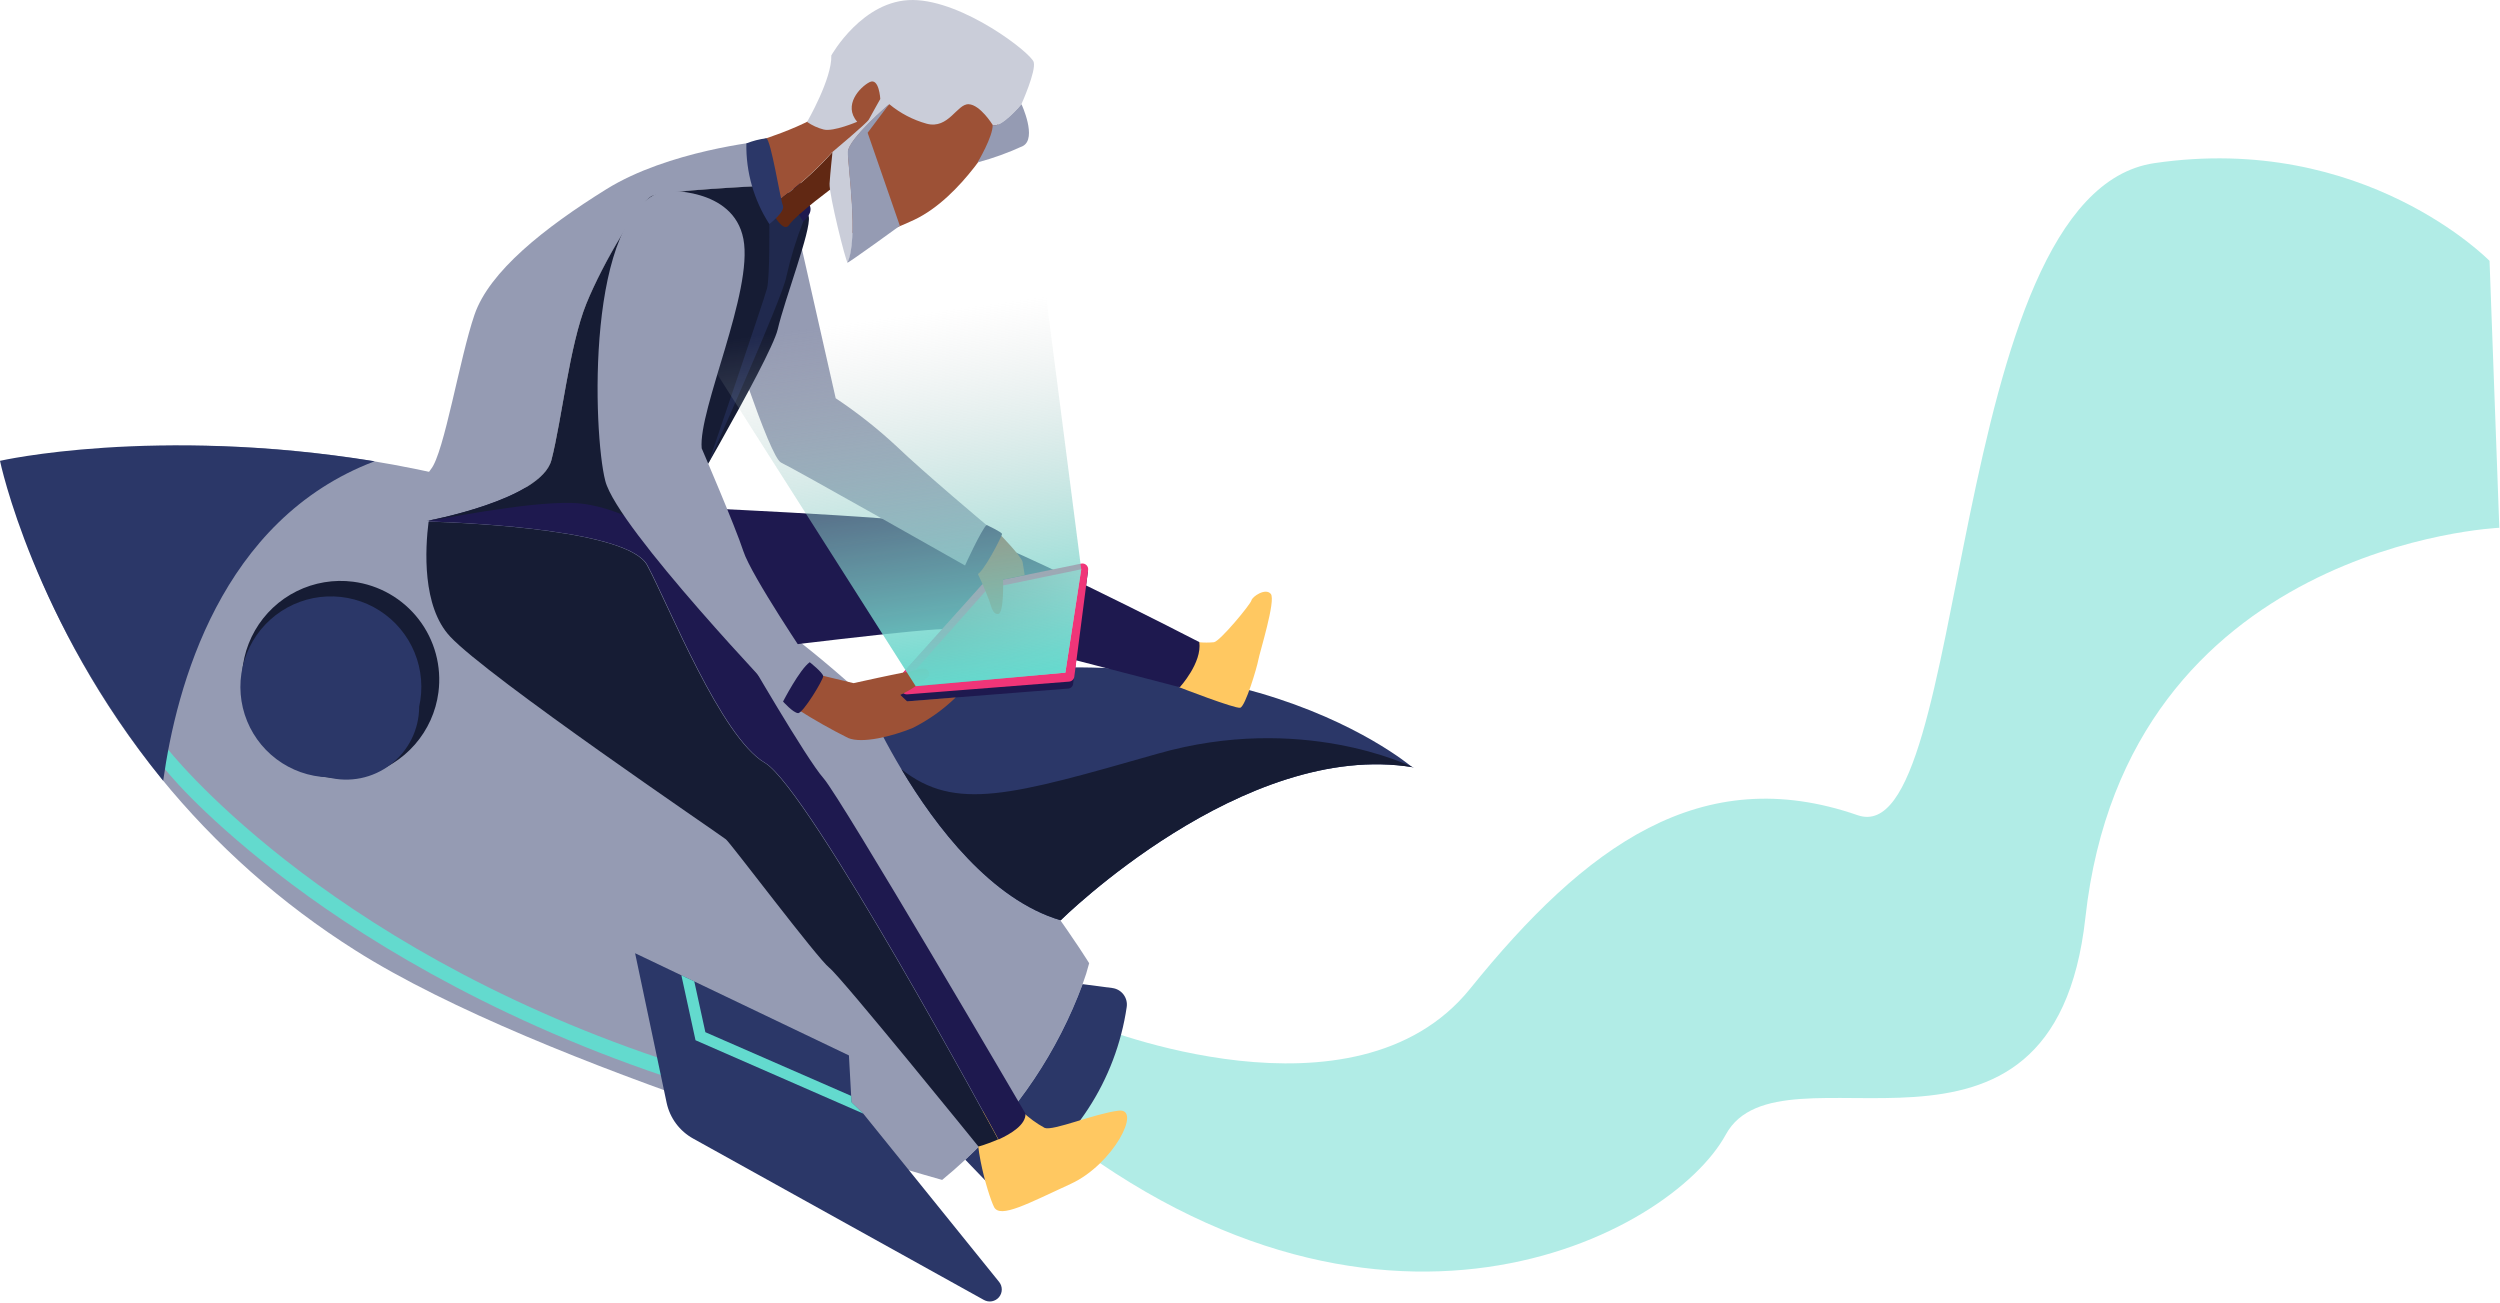 <svg class="animated fadeInDiagonal3 delay1 rocket3" width="424" height="221" viewBox="0 0 424 221" fill="none" xmlns="http://www.w3.org/2000/svg"> <path d="M184.722 163.361C184.416 164.56 184.045 165.741 183.612 166.899C179.406 178.247 172.591 188.446 163.716 196.675C162.472 197.838 161.163 198.985 159.788 200.115C159.788 200.115 91.917 181.244 60.262 161.178C47.746 153.271 36.598 143.384 27.253 131.902C5.503 105.175 0.502 78.631 0.502 78.631C0.502 78.631 25.801 72.166 62.58 78.095C73.561 79.878 84.38 82.55 94.93 86.085C148.383 103.992 184.722 163.361 184.722 163.361Z" fill="#959BB3"></path> <path d="M112.665 182.525C81.95 172.156 59.712 157.97 47.111 148.15C33.4 137.489 27.801 130.279 27.594 129.938L28.155 126.681C28.411 127.01 53.979 159.934 112.006 179.524L112.665 182.525Z" fill="#63DACE"></path> <path d="M63.541 78.229C37.412 88.122 29.898 116.483 27.678 132.414C5.587 105.199 0 78.156 0 78.156C0 78.156 26.105 72.203 63.541 78.229Z" fill="#2B3768"></path> <path d="M74.359 117.41C73.934 120.692 72.545 123.775 70.368 126.268C68.191 128.761 65.323 130.553 62.128 131.416C58.933 132.28 55.554 132.177 52.417 131.12C49.281 130.063 46.528 128.1 44.507 125.478C42.486 122.857 41.288 119.696 41.064 116.394C40.84 113.091 41.599 109.797 43.247 106.927C44.895 104.056 47.357 101.739 50.322 100.268C53.287 98.797 56.621 98.237 59.904 98.661C62.084 98.943 64.188 99.651 66.095 100.746C68.001 101.84 69.673 103.3 71.016 105.041C72.358 106.782 73.344 108.771 73.918 110.893C74.492 113.015 74.641 115.23 74.359 117.41Z" fill="#161C34"></path> <path d="M71.09 119.923C71.078 121.807 70.636 123.664 69.798 125.352C68.96 127.039 67.748 128.513 66.253 129.662C64.759 130.81 63.023 131.602 61.176 131.977C59.33 132.353 57.422 132.302 55.598 131.829C52.44 131.722 49.392 130.644 46.871 128.74C44.349 126.837 42.476 124.202 41.508 121.194C40.54 118.187 40.523 114.954 41.461 111.937C42.399 108.92 44.245 106.266 46.748 104.337C49.25 102.408 52.287 101.299 55.443 101.161C58.6 101.023 61.722 101.862 64.383 103.564C67.045 105.267 69.116 107.749 70.314 110.672C71.513 113.596 71.779 116.818 71.078 119.899L71.09 119.923Z" fill="#2B3768"></path> <path d="M185.566 173.901C185.566 173.901 229.761 191.942 249.339 167.68C268.917 143.417 288.545 129.072 315.052 138.257C334.24 144.917 329.787 32.9 365.382 27.667C400.977 22.433 422.226 44.244 422.226 44.244L423.885 89.512C423.885 89.512 360.673 92.233 353.684 155.615C348.268 204.75 301.999 175.352 292.692 192.43C283.385 209.508 233.054 236.344 175.844 189.222L185.566 173.901Z" fill="#B1ECE6"></path> <path d="M239.663 130.133C210.924 125.351 179.891 156.079 179.891 156.079C168.12 152.602 158.678 140.148 152.884 130.462C150.489 126.473 148.354 122.333 146.492 118.069C158.467 114.831 170.817 113.19 183.221 113.189C188.566 113.224 193.901 113.632 199.189 114.409C199.909 114.507 200.629 114.617 201.336 114.739C205.484 115.419 209.586 116.351 213.62 117.532C230.368 122.411 239.236 129.877 239.688 130.255L239.663 130.133Z" fill="#2B3768"></path> <path d="M239.66 130.133C210.921 125.351 179.888 156.079 179.888 156.079C168.117 152.602 158.675 140.148 152.881 130.462C162.017 137.708 171.581 134.89 196.344 127.827C220.655 120.887 239.038 129.828 239.684 130.157L239.66 130.133Z" fill="#161C34"></path> <path d="M171.329 201.018C170.709 201.393 169.979 201.546 169.26 201.451C168.542 201.355 167.877 201.018 167.376 200.493L163.717 196.687C172.591 188.459 179.406 178.259 183.612 166.911L188.65 167.57C189.023 167.618 189.383 167.739 189.709 167.928C190.034 168.116 190.319 168.368 190.546 168.668C190.773 168.968 190.938 169.31 191.032 169.674C191.125 170.039 191.145 170.418 191.09 170.79C190.185 176.96 187.949 182.859 184.536 188.079C181.124 193.299 176.617 197.714 171.329 201.018Z" fill="#2B3768"></path> <path d="M166.875 220.474L117.581 193.113C116.433 192.482 115.434 191.61 114.653 190.558C113.872 189.505 113.327 188.296 113.056 187.014L107.713 161.666L115.556 165.411L117.74 166.448L143.979 179L144.357 185.867L144.418 186.941L146.406 188.868L169.449 217.412C169.746 217.78 169.907 218.24 169.902 218.713C169.898 219.186 169.729 219.643 169.425 220.005C169.12 220.367 168.699 220.612 168.234 220.697C167.769 220.783 167.288 220.704 166.875 220.474Z" fill="#2B3768"></path> <path d="M146.419 188.868L117.96 176.426L115.557 165.398L115.569 165.411L117.752 166.448L119.631 175.06L144.369 185.867L144.43 186.941L146.419 188.868Z" fill="#63DACE"></path> <path d="M173.349 188.49C174.498 189.589 175.786 190.532 177.18 191.295C178.607 191.844 185.657 188.856 189.707 188.368C193.757 187.88 188.792 197.48 181.62 200.774C174.447 204.067 169.617 206.726 168.592 204.714C167.567 202.701 164.164 191.295 166.64 188.539C169.116 185.782 173.349 188.49 173.349 188.49Z" fill="#FFC861"></path> <path d="M200.03 116.568C200.03 116.568 209.46 120.228 210.338 120.033C211.216 119.837 213.192 113.165 213.412 111.921C213.631 110.676 216.413 101.833 215.534 100.735C214.656 99.637 212.387 101.174 212.241 101.833C212.094 102.491 206.91 108.773 205.886 108.92C205.038 109.003 204.184 109.003 203.336 108.92C203.336 108.92 198.066 115.3 200.03 116.568Z" fill="#FFC861"></path> <path d="M129.707 129.389C122.241 124.997 113.483 102.857 109.75 95.88C106.64 90.049 81.047 88.732 72.692 88.451C72.106 93.062 71.557 102.857 76.351 107.968C82.767 114.861 122.241 141.624 123.12 142.356C123.998 143.088 138.612 162.532 140.661 164.142C142.71 165.752 165.948 194.455 165.948 194.455C167.088 194.122 168.204 193.715 169.291 193.235C169.291 193.235 137.172 133.78 129.707 129.389Z" fill="#161C34"></path> <path d="M173.925 188.868C173.925 188.868 142.624 135.329 139.672 131.999C136.72 128.669 126.156 110.372 126.156 110.372C126.156 110.372 158.336 106.285 161.239 106.712C164.142 107.139 200.091 116.556 200.091 116.556C200.091 116.556 203.909 112.384 203.397 108.895C203.397 108.895 167.789 90.488 160.178 89.024C152.566 87.561 113.324 85.914 113.324 85.914C113.324 85.914 77.339 78.424 73.142 85.914C73.142 85.914 72.947 86.89 72.752 88.439C81.108 88.719 106.7 90.037 109.811 95.868C113.543 102.845 122.302 124.985 129.767 129.377C137.233 133.768 169.351 193.259 169.351 193.259C171.486 192.284 173.998 190.747 173.925 188.868Z" fill="#1E194F"></path> <path d="M184.526 96.831L182.013 115.885C182.01 116.126 181.912 116.355 181.741 116.524C181.569 116.693 181.339 116.788 181.098 116.788L162.093 118.288L153.835 118.947C153.676 118.958 153.517 118.924 153.376 118.848C153.236 118.773 153.12 118.659 153.042 118.52L152.676 117.849C152.895 117.751 156.335 116.166 156.469 115.031C156.604 113.897 155.64 114.189 153.164 114.128L163.813 102.479L165.813 100.259C165.813 100.259 167.411 104.931 168.546 104.906C169.792 104.595 170.97 104.058 172.022 103.321L172.376 101.052L184.526 96.831Z" fill="#1E194F"></path> <path d="M184.549 96.66L182.207 114.751C182.177 114.975 182.071 115.182 181.907 115.337C181.742 115.493 181.53 115.587 181.304 115.604L153.87 117.764C153.726 117.775 153.581 117.755 153.446 117.704C153.311 117.653 153.189 117.573 153.089 117.469C152.988 117.365 152.912 117.24 152.866 117.104C152.82 116.967 152.804 116.821 152.821 116.678L153.065 114.446C153.092 114.243 153.176 114.052 153.309 113.897L164.666 101.247L166.447 99.259C166.585 99.098 166.774 98.99 166.983 98.954L170.131 98.307L183.378 95.587C183.53 95.555 183.687 95.559 183.837 95.6C183.987 95.641 184.125 95.717 184.24 95.822C184.354 95.927 184.442 96.058 184.496 96.204C184.55 96.35 184.568 96.506 184.549 96.66Z" fill="#F03578"></path> <path d="M183.379 96.551L180.683 114.08L155.299 116.373C155.908 115.934 156.409 115.458 156.518 115.031C156.628 114.287 156.116 114.189 154.811 114.153L167.168 100.235L170.217 99.271L183.379 96.551Z" fill="url(#paint0_linear)"></path> <path d="M162.092 118.288C159.931 120.379 157.463 122.128 154.773 123.472C151.309 124.887 146.234 126.156 143.855 125.168C140.963 123.721 138.146 122.13 135.414 120.398L139.244 114.531L144.758 115.861C144.758 115.861 153.114 114.019 153.553 114.019C154.858 114.019 157.676 112.335 157.579 114.482C157.579 114.897 155.907 115.934 155.297 116.373C154.472 116.94 153.598 117.434 152.687 117.849L153.846 118.947L162.092 118.288Z" fill="#9D5136"></path> <path d="M169.484 90.512C169.484 90.512 173.241 94.355 173.424 95.294C173.607 96.234 173.778 97.539 173.778 97.539L170.118 98.295C170.118 98.295 170.314 104.028 169.289 104.138C168.264 104.248 168.069 102.54 167.642 101.503C167.215 100.466 166.642 99.064 166.642 99.064L165.52 96.624C165.52 96.624 167.825 90.281 169.484 90.512Z" fill="#9D5136"></path> <path d="M135.488 39.95L141.733 67.543C145.37 69.962 148.804 72.67 152.004 75.643C156.786 80.229 167.325 89.061 167.325 89.061C167.325 89.061 165.3 95.624 163.666 95.904C163.666 95.904 134.487 79.375 132.475 78.46C130.462 77.546 123.009 53.978 123.009 53.978C123.009 53.978 111.871 35.278 135.488 39.95Z" fill="#959BB3"></path> <path d="M93.525 78.046C95.282 71.276 96.599 58.528 99.441 51.539C102.284 44.549 108.517 34.156 110.591 33.241C112.664 32.326 129.218 31.558 129.218 31.558C129.218 31.558 132.755 32.424 135.744 33.192C133.865 29.24 130.657 23.775 129.218 23.958C129.218 23.958 113.36 25.544 102.832 32.094C92.305 38.645 82.998 46.025 80.473 53.381C77.948 60.736 75.337 76.838 73.081 79.583C70.824 82.327 71.385 88.353 72.361 88.353C72.361 88.378 91.769 84.828 93.525 78.046Z" fill="#959BB3"></path> <path d="M97.147 85.304C105.149 85.597 112.821 91.232 112.821 91.232C112.821 91.232 130.716 60.968 131.9 55.857C133.083 50.746 137.608 38.986 137.169 36.742C136.806 35.509 136.329 34.312 135.742 33.168C132.754 32.399 129.216 31.533 129.216 31.533C129.216 31.533 112.663 32.326 110.589 33.217C108.515 34.107 102.294 44.476 99.44 51.514C96.585 58.553 95.28 71.251 93.524 78.021C91.767 84.791 72.359 88.353 72.359 88.353C73.347 88.378 89.132 85.023 97.147 85.304Z" fill="#161C34"></path> <path d="M112.663 32.375C112.663 32.375 124.373 31.655 126.081 40.536C127.789 49.416 118.408 69.458 119.006 76.033C119.006 76.033 124.727 89.329 126.081 93.501C127.435 97.673 137.328 112.311 137.328 112.311L132.802 118.983C132.802 118.983 104.746 89.61 102.66 81.571C100.574 73.532 99.269 35.937 112.663 32.375Z" fill="#959BB3"></path> <path d="M130.475 37.998C130.475 37.998 130.585 47.074 130.073 48.977C129.56 50.88 120.131 78.631 120.131 78.631C120.131 78.631 132.854 50.221 133.366 46.916C134.08 43.728 135.038 40.6 136.233 37.559C136.233 37.559 136.367 34.717 135.635 34.351C134.903 33.985 130.475 34.546 130.475 37.998Z" fill="#20294E"></path> <path d="M137.33 112.311C137.33 112.311 139.575 114.08 139.611 114.677C139.648 115.275 136.184 120.984 135.354 120.947C134.525 120.911 132.805 118.983 132.805 118.983C132.805 118.983 135.61 113.531 137.33 112.311Z" fill="#1E194F"></path> <path d="M167.325 89.037C167.325 89.037 169.948 90.256 169.948 90.573C169.948 90.891 166.679 97.356 165.642 97.441C164.605 97.526 163.678 95.88 163.678 95.88C163.678 95.88 166.422 89.866 167.325 89.037Z" fill="#1E194F"></path> <path d="M136.231 37.572C136.231 37.572 137.976 36.205 137.329 34.827C136.683 33.449 132.828 23.726 132.828 23.726L135.5 36.388L136.231 37.572Z" fill="#1E194F"></path> <path d="M142.867 15.736C141.55 20.079 128.314 23.983 128.314 23.983C128.442 26.533 128.744 29.072 129.217 31.582C129.551 32.98 130.055 34.332 130.718 35.608C131.537 34.516 132.52 33.557 133.633 32.765C136.362 30.676 138.887 28.331 141.172 25.764L141.733 31.424C141.733 31.424 143.318 38.267 144.075 39.096C144.831 39.926 146.88 41.133 155.053 37.279C163.226 33.424 169.228 22.445 169.228 22.445C171.155 6.795 144.185 11.406 142.867 15.736Z" fill="#9D5136"></path> <path d="M133.671 32.765C132.559 33.557 131.575 34.516 130.756 35.608C131.817 37.669 133.122 39.267 133.854 38.12C135.074 36.34 141.771 31.424 141.771 31.424L141.21 25.764C138.925 28.331 136.401 30.676 133.671 32.765Z" fill="#612813"></path> <path d="M143.82 25.764C143.893 23.604 150.834 17.676 150.834 17.676C152.688 19.212 154.845 20.338 157.165 20.982C160.885 21.97 162.313 17.578 164.289 17.676C166.265 17.774 168.351 21.177 168.351 21.177C169.717 21.884 173.23 17.676 173.23 17.676C173.23 17.676 175.755 12.065 175.316 10.528C174.877 8.991 163.41 0.086 154.847 0.001C146.284 -0.085 140.99 9.406 140.99 9.406C141.136 13.333 136.879 20.677 136.879 20.677C137.737 21.274 138.696 21.712 139.709 21.97C141.368 22.372 145.381 20.652 145.381 20.652C142.941 17.835 145.857 14.761 147.479 13.931C149.102 13.102 149.297 16.785 149.297 16.785C149.297 16.785 147.65 19.701 147.357 20.274C147.065 20.848 141.197 25.764 141.197 25.764C141.197 25.764 140.807 29.277 140.697 31.131C140.587 32.985 143.478 44.549 143.759 44.549C145.698 40.646 143.747 27.923 143.82 25.764Z" fill="#CACDD9"></path> <path d="M147.149 22.519L150.808 17.639C150.808 17.639 143.868 23.568 143.794 25.727C143.721 27.886 145.673 40.609 143.709 44.561C143.99 44.561 152.614 38.291 152.614 38.291L147.149 22.519Z" fill="#959BB3"></path> <path d="M168.354 21.177C168.44 23.129 165.805 27.544 165.805 27.544C168.44 26.836 171.011 25.905 173.49 24.763C175.929 23.434 173.246 17.676 173.246 17.676C173.246 17.676 169.72 21.884 168.354 21.177Z" fill="#959BB3"></path> <path d="M130.476 37.998C130.476 37.998 133.22 35.913 132.781 34.864C132.342 33.814 130.732 23.556 129.951 23.458C128.796 23.6 127.664 23.891 126.584 24.324C126.495 29.167 127.85 33.928 130.476 37.998Z" fill="#2B3768"></path> <path d="M183.379 96.551L180.683 114.08L155.298 116.373L121.68 63.518C121.68 63.518 127.145 44.073 125.961 39.975L130.475 38.023L131.573 37.072C131.573 37.072 139.904 32.192 140.807 32.192C140.807 32.192 143.246 38.047 144.918 38.072C146.589 38.096 158.507 33.632 160.849 30.045C163.121 26.927 165.629 23.986 168.351 21.25C168.351 21.25 170.498 21.018 173.23 17.749L183.379 96.551Z" fill="url(#paint1_linear)"></path> <defs> <linearGradient id="paint0_linear" x1="154.278" y1="107.631" x2="184.106" y2="105.247" gradientUnits="userSpaceOnUse"> <stop offset="0.05" stop-color="#808285"></stop> <stop offset="0.23" stop-color="#888A8D"></stop> <stop offset="0.52" stop-color="#9FA1A3"></stop> <stop offset="0.88" stop-color="#C3C5C7"></stop> <stop offset="1" stop-color="#D1D3D4"></stop> </linearGradient> <linearGradient id="paint1_linear" x1="168.551" y1="116.228" x2="158.051" y2="38.728" gradientUnits="userSpaceOnUse"> <stop stop-color="#63DACE"></stop> <stop offset="0.821" stop-color="#C4C4C4" stop-opacity="0"></stop> </linearGradient> </defs> </svg>